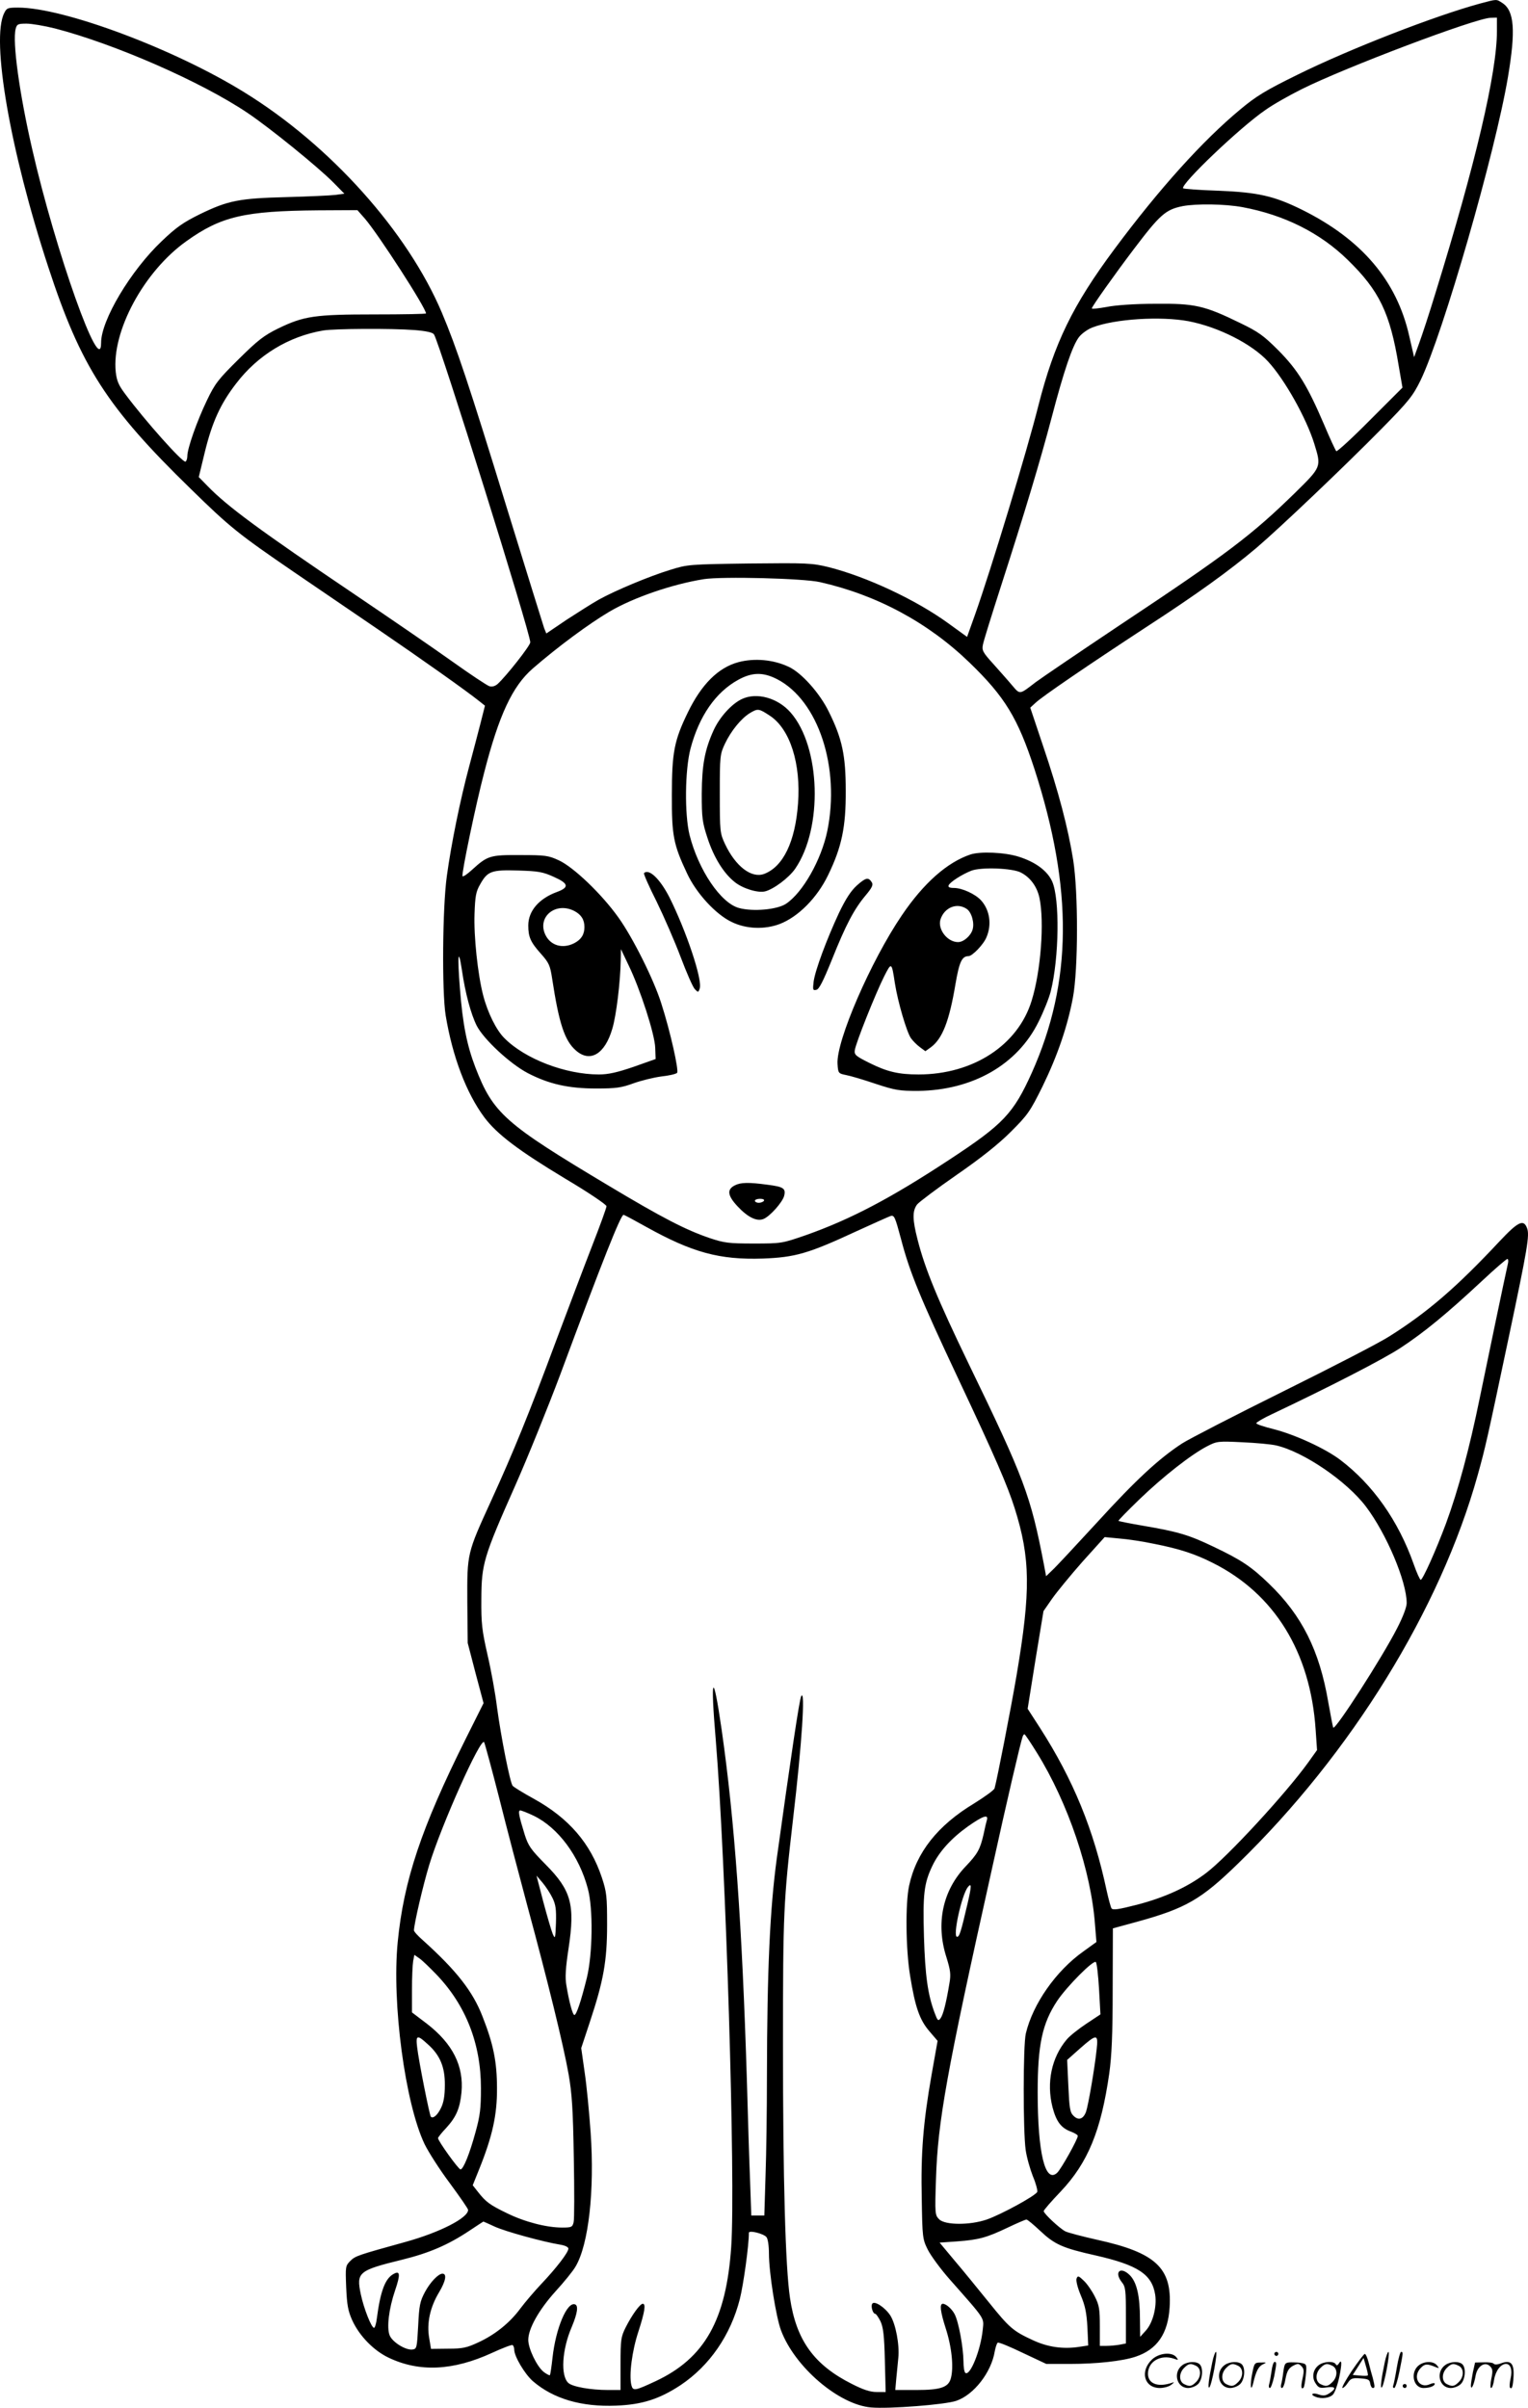<?xml version="1.0" encoding="UTF-8"?>
<svg xmlns="http://www.w3.org/2000/svg" version="1.0" viewBox="0 0 761.904 1200.655" preserveAspectRatio="xMidYMid meet">
  <g transform="translate(-0.587,1200.788) scale(0.1,-0.1)" fill="#000000" stroke="none">
    <path d="M7385 11990 c-224 -61 -647 -225 -910 -355 -159 -78 -206 -107 -285 -173 -188 -156 -404 -396 -627 -696 -209 -281 -300 -469 -379 -779 -57 -228 -237 -820 -316 -1043 l-40 -112 -94 68 c-161 117 -407 232 -597 280 -83 20 -104 21 -395 18 -300 -4 -309 -5 -395 -32 -102 -31 -274 -103 -355 -148 -32 -18 -103 -63 -160 -100 l-102 -69 -11 27 c-5 15 -88 282 -184 593 -191 622 -253 807 -326 980 -171 404 -556 834 -984 1098 -348 216 -901 423 -1129 423 -51 0 -57 -2 -69 -27 -67 -131 30 -690 220 -1268 162 -495 292 -698 710 -1105 197 -193 239 -226 518 -417 105 -71 291 -199 415 -283 214 -146 443 -308 505 -358 l29 -23 -22 -87 c-12 -48 -38 -145 -57 -217 -44 -164 -89 -384 -111 -545 -22 -158 -25 -576 -6 -695 34 -206 103 -388 193 -509 63 -84 170 -165 404 -306 113 -67 205 -129 205 -137 0 -8 -32 -96 -71 -196 -39 -100 -120 -315 -181 -477 -136 -366 -212 -552 -322 -793 -122 -267 -121 -263 -120 -507 l2 -205 39 -150 40 -150 -89 -178 c-221 -443 -309 -706 -339 -1013 -30 -304 37 -805 134 -1008 19 -39 75 -127 126 -195 50 -68 91 -127 91 -133 0 -40 -141 -112 -310 -159 -238 -66 -252 -70 -277 -95 -25 -25 -25 -29 -21 -132 4 -88 9 -117 30 -164 36 -79 108 -152 182 -187 153 -73 321 -65 515 24 52 24 99 42 103 39 4 -3 8 -13 8 -23 0 -33 52 -121 93 -157 102 -88 242 -129 415 -122 130 5 216 33 321 102 145 97 250 249 296 430 18 72 45 266 45 330 0 14 74 -4 88 -22 7 -9 12 -44 12 -81 0 -95 35 -316 60 -383 68 -183 288 -371 449 -385 90 -8 370 14 425 33 88 30 175 142 192 247 4 20 10 40 15 43 5 3 61 -20 125 -51 l117 -55 116 0 c135 0 263 14 329 36 108 36 162 115 170 247 12 196 -70 272 -361 336 -76 17 -147 36 -159 42 -29 15 -108 89 -108 101 0 5 38 49 85 98 135 143 201 302 242 589 12 86 17 194 17 420 l1 303 121 33 c243 67 319 111 503 290 565 549 1009 1269 1195 1937 39 140 46 172 155 688 93 441 105 509 91 544 -17 46 -45 32 -137 -66 -214 -229 -358 -353 -548 -473 -49 -32 -288 -155 -530 -275 -242 -120 -469 -237 -505 -260 -116 -76 -229 -180 -425 -395 -106 -115 -206 -223 -223 -238 l-30 -29 -11 59 c-66 343 -98 429 -374 998 -157 325 -219 476 -256 622 -26 101 -26 143 -2 175 11 13 100 80 198 148 120 83 208 153 269 214 85 85 96 101 158 226 75 154 125 300 152 445 26 140 27 519 1 685 -25 157 -73 341 -150 568 l-64 191 26 24 c35 33 264 189 551 377 254 165 416 282 551 396 115 98 439 406 625 595 136 138 155 163 193 240 112 232 372 1133 436 1513 39 232 32 330 -28 369 -31 20 -25 20 -112 -3z m85 -137 c0 -208 -107 -662 -307 -1308 -30 -99 -67 -211 -81 -249 l-25 -69 -24 104 c-62 277 -237 483 -535 631 -140 69 -219 87 -421 95 -92 3 -170 9 -172 12 -12 21 284 304 410 390 39 28 121 74 181 104 218 109 869 355 942 356 l32 1 0 -67z m-7190 13 c297 -77 728 -265 960 -421 113 -76 353 -271 429 -348 l54 -55 -44 -6 c-24 -3 -134 -8 -244 -11 -237 -6 -292 -17 -432 -85 -83 -41 -118 -65 -191 -135 -155 -147 -302 -394 -302 -506 0 -183 -227 454 -344 967 -63 274 -99 533 -82 598 6 23 11 26 54 26 26 0 90 -11 142 -24z m5921 -891 c209 -39 387 -128 525 -263 157 -153 211 -264 254 -527 l19 -110 -162 -162 c-89 -90 -165 -159 -168 -155 -4 4 -32 64 -61 133 -83 194 -131 272 -228 370 -74 74 -99 92 -190 136 -180 88 -227 98 -425 96 -101 0 -199 -7 -242 -16 -40 -7 -73 -11 -73 -7 0 9 115 171 209 295 131 173 159 198 244 215 70 13 210 11 298 -5z m-4376 -57 c68 -79 305 -446 305 -473 0 -3 -116 -5 -257 -5 -298 0 -352 -8 -480 -70 -71 -35 -101 -58 -197 -153 -102 -101 -118 -121 -159 -207 -49 -102 -97 -238 -97 -276 0 -12 -4 -25 -9 -28 -13 -8 -201 203 -300 336 -34 45 -43 67 -48 111 -21 202 140 501 352 652 173 124 290 151 657 154 l196 1 37 -42z m4108 -512 c149 -29 315 -113 396 -201 83 -90 190 -281 230 -409 36 -117 37 -115 -96 -246 -216 -211 -337 -303 -876 -661 -199 -133 -386 -260 -417 -283 -82 -63 -77 -63 -118 -15 -20 24 -63 72 -94 107 -51 56 -57 67 -51 95 3 18 44 149 90 292 119 369 195 622 253 842 60 229 103 357 136 400 13 17 43 39 67 48 112 43 341 57 480 31z m-3860 -44 c61 -5 91 -12 97 -22 29 -46 480 -1488 480 -1535 0 -17 -121 -170 -163 -208 -13 -11 -27 -15 -41 -11 -12 4 -95 59 -186 124 -91 65 -307 213 -480 330 -480 324 -640 442 -739 544 l-44 45 31 128 c36 146 77 237 155 338 108 142 263 236 435 265 58 9 336 11 455 2z m2022 -1257 c283 -64 538 -201 745 -401 177 -171 241 -277 324 -531 193 -598 189 -1062 -13 -1514 -92 -204 -142 -257 -410 -433 -293 -193 -493 -298 -716 -377 -119 -41 -121 -42 -260 -42 -126 0 -148 3 -220 27 -121 41 -240 103 -507 263 -517 309 -573 359 -662 589 -42 110 -63 214 -77 394 -13 165 -8 209 10 91 17 -117 45 -220 74 -278 35 -68 165 -189 254 -236 106 -55 203 -77 342 -77 99 0 126 4 186 26 39 14 101 29 138 34 38 4 73 12 79 18 10 10 -34 208 -79 347 -37 118 -142 328 -213 427 -83 117 -224 252 -298 286 -52 24 -68 26 -192 26 -151 1 -163 -3 -240 -73 -25 -23 -46 -37 -48 -32 -5 15 66 356 108 516 74 288 141 431 242 519 128 111 280 223 383 284 121 71 314 137 471 162 92 14 496 4 579 -15z m-1327 -1470 c74 -33 77 -52 15 -75 -90 -33 -143 -95 -143 -167 0 -57 11 -83 63 -141 40 -45 46 -58 56 -124 34 -223 62 -309 118 -358 71 -63 145 -19 182 108 20 66 40 233 42 341 l1 56 38 -80 c58 -119 131 -345 133 -412 l2 -56 -110 -39 c-82 -28 -126 -38 -173 -38 -166 0 -368 77 -471 181 -40 39 -84 128 -106 214 -27 104 -47 294 -43 405 3 89 7 112 28 148 37 66 56 73 190 69 101 -3 123 -7 178 -32z m102 -170 c34 -18 50 -43 50 -80 0 -37 -16 -62 -50 -80 -58 -30 -119 -13 -145 42 -42 89 52 166 145 118z m358 -1575 c230 -128 366 -165 581 -158 162 6 228 25 467 136 83 38 159 72 170 76 19 6 23 -4 53 -116 43 -165 95 -291 284 -693 188 -399 246 -534 282 -647 79 -250 81 -413 10 -833 -30 -176 -98 -523 -110 -565 -3 -9 -49 -42 -102 -75 -182 -110 -288 -244 -324 -410 -19 -87 -17 -318 5 -450 25 -155 47 -219 96 -276 l41 -48 -30 -169 c-42 -239 -54 -390 -49 -619 3 -191 4 -201 30 -253 15 -30 64 -97 110 -149 181 -205 170 -189 164 -251 -10 -100 -62 -230 -86 -215 -6 3 -10 30 -10 58 -1 71 -24 197 -44 235 -14 27 -43 52 -59 52 -17 0 -12 -40 14 -121 31 -95 41 -197 26 -251 -12 -45 -52 -58 -172 -58 l-105 0 5 57 c3 32 8 78 10 102 7 66 -13 171 -40 213 -27 41 -80 75 -90 58 -8 -12 3 -50 15 -50 4 0 16 -17 26 -37 14 -30 19 -70 22 -195 l4 -158 -45 0 c-32 0 -66 11 -123 40 -189 95 -278 218 -309 429 -23 154 -35 588 -35 1266 0 659 3 713 50 1120 45 382 62 653 41 615 -9 -14 -54 -320 -122 -810 -34 -253 -48 -549 -49 -1086 0 -165 -3 -389 -7 -497 l-6 -197 -33 0 -32 0 -6 172 c-4 95 -11 322 -16 503 -24 779 -61 1295 -126 1749 -43 298 -57 273 -29 -54 50 -607 99 -2199 77 -2525 -25 -366 -132 -556 -377 -671 -105 -49 -113 -50 -121 -19 -12 49 3 169 35 266 32 99 38 139 22 139 -14 0 -54 -56 -85 -117 -24 -48 -26 -62 -26 -183 l0 -130 -62 0 c-87 0 -177 16 -198 35 -40 36 -32 167 17 280 28 67 34 106 16 112 -40 14 -96 -120 -112 -265 -5 -46 -11 -85 -13 -88 -3 -2 -16 5 -31 16 -34 27 -77 116 -77 160 0 56 53 150 136 242 42 46 87 101 100 124 65 110 95 379 75 667 -7 100 -20 236 -30 302 l-17 120 43 130 c68 205 86 304 86 485 0 141 -2 162 -26 235 -57 171 -164 296 -339 393 -53 29 -100 58 -106 65 -13 16 -58 243 -78 392 -8 66 -29 183 -47 260 -28 123 -32 157 -31 280 1 174 10 207 169 565 62 140 163 390 225 555 210 566 301 795 315 795 4 0 54 -27 113 -60z m4297 -182 c-18 -80 -103 -488 -141 -673 -51 -249 -106 -455 -168 -624 -50 -134 -116 -281 -126 -281 -4 0 -20 35 -35 78 -77 218 -204 397 -366 520 -75 57 -226 126 -331 153 -49 12 -88 25 -88 30 0 4 35 25 78 45 285 135 552 272 642 331 117 77 228 168 404 332 65 61 123 111 128 111 4 0 6 -10 3 -22z m-1155 -908 c137 -32 351 -178 447 -305 102 -135 203 -373 203 -481 0 -20 -19 -70 -48 -126 -74 -145 -307 -507 -318 -495 -2 2 -13 59 -25 127 -44 258 -131 432 -296 591 -87 84 -137 118 -276 184 -123 59 -177 75 -353 105 -65 11 -119 22 -121 24 -2 2 45 50 104 107 118 114 260 225 338 265 48 25 55 26 175 20 69 -3 145 -10 170 -16z m-607 -491 c126 -25 202 -50 291 -95 307 -154 486 -445 512 -831 l7 -102 -45 -63 c-111 -154 -402 -470 -508 -550 -92 -70 -206 -122 -344 -158 -94 -24 -121 -28 -128 -18 -4 7 -15 47 -24 88 -65 305 -166 552 -332 811 l-62 96 39 244 40 243 43 62 c24 34 92 117 152 185 l110 122 73 -7 c41 -3 120 -15 176 -27z m-587 -1041 c156 -251 271 -592 290 -859 l7 -85 -65 -47 c-137 -97 -252 -262 -287 -409 -14 -58 -14 -487 -1 -580 5 -37 22 -96 36 -132 15 -35 24 -70 22 -78 -8 -19 -180 -113 -252 -138 -85 -29 -208 -28 -237 1 -21 21 -22 27 -16 203 9 284 52 526 278 1540 76 346 144 637 154 664 2 6 6 12 9 12 3 0 31 -42 62 -92z m-2681 -226 c36 -144 100 -387 141 -540 100 -369 179 -690 205 -837 17 -98 22 -174 26 -417 3 -163 3 -308 -1 -322 -6 -24 -11 -26 -57 -26 -78 0 -186 28 -274 71 -87 42 -107 57 -146 107 l-26 33 33 82 c65 162 89 269 88 402 0 131 -18 220 -72 357 -48 125 -130 230 -299 382 -24 21 -43 42 -43 48 0 30 45 224 76 326 59 195 258 641 274 612 4 -8 38 -133 75 -278z m173 -89 c121 -59 226 -200 269 -363 27 -99 24 -326 -5 -445 -29 -117 -52 -185 -62 -185 -9 0 -27 68 -40 148 -7 38 -4 87 11 185 33 218 13 289 -115 418 -73 74 -86 92 -104 149 -29 94 -34 120 -22 120 6 0 37 -12 68 -27z m2259 -20 c-3 -10 -11 -43 -17 -73 -17 -74 -30 -97 -89 -159 -115 -120 -150 -285 -96 -453 20 -65 23 -85 15 -130 -16 -97 -31 -156 -44 -174 -12 -16 -15 -13 -30 27 -34 91 -47 185 -53 379 -6 213 0 266 42 354 34 71 94 137 178 197 74 52 102 61 94 32z m-2166 -390 c16 -33 19 -57 17 -125 -3 -78 -4 -81 -16 -54 -7 17 -28 89 -47 160 l-34 131 30 -35 c16 -19 39 -54 50 -77z m2069 -29 c-33 -141 -40 -164 -52 -164 -23 0 23 209 54 248 19 23 19 6 -2 -84z m-2649 -351 c148 -154 223 -347 223 -568 0 -100 -4 -136 -27 -219 -30 -110 -61 -186 -75 -186 -10 0 -112 142 -112 156 0 4 18 27 41 51 50 55 68 97 76 177 12 132 -44 243 -172 342 l-75 57 0 112 c0 62 3 126 6 144 l6 31 27 -19 c14 -10 51 -46 82 -78z m3305 -74 l7 -126 -71 -47 c-39 -26 -83 -61 -97 -78 -76 -90 -102 -215 -71 -338 19 -72 43 -104 93 -122 18 -7 33 -16 33 -21 0 -17 -84 -167 -103 -184 -60 -55 -97 100 -97 402 0 237 23 343 97 455 48 72 181 206 193 194 5 -5 12 -66 16 -135z m-3347 -275 c61 -54 86 -114 85 -204 0 -52 -6 -87 -19 -113 -17 -36 -40 -56 -51 -44 -6 6 -60 276 -68 345 -8 63 0 65 53 16z m3335 -26 c-10 -95 -42 -280 -53 -311 -14 -37 -38 -44 -62 -20 -18 17 -21 38 -26 149 l-6 130 64 57 c84 74 92 74 83 -5z m-283 -903 c73 -69 112 -87 278 -124 211 -48 281 -94 297 -196 9 -61 -12 -141 -47 -179 l-28 -31 -1 87 c0 118 -16 185 -50 220 -47 47 -81 17 -40 -35 18 -22 20 -40 20 -165 l0 -140 -31 -6 c-17 -3 -47 -6 -65 -6 l-34 0 0 98 c0 84 -3 105 -25 148 -14 28 -38 63 -55 79 -26 25 -30 26 -36 11 -4 -10 5 -46 21 -84 22 -52 29 -88 33 -159 l4 -91 -46 -7 c-80 -12 -156 -1 -229 33 -100 46 -118 62 -221 190 -52 64 -128 158 -170 207 l-75 90 87 6 c109 8 148 19 253 69 46 22 88 40 93 40 5 0 35 -25 67 -55z m-2719 20 c54 -25 245 -77 326 -90 25 -4 42 -12 42 -20 0 -19 -61 -98 -134 -175 -34 -36 -81 -91 -105 -123 -52 -71 -126 -131 -211 -170 -56 -26 -77 -31 -150 -31 l-85 -1 -9 54 c-13 74 4 153 49 228 34 57 40 93 17 93 -20 0 -60 -41 -87 -91 -25 -47 -29 -66 -34 -169 -6 -110 -7 -115 -28 -118 -33 -5 -100 36 -114 70 -16 38 -4 134 27 225 27 79 25 100 -7 82 -42 -22 -66 -84 -84 -221 -3 -27 -10 -48 -14 -48 -13 0 -51 96 -66 167 -23 110 -13 119 207 173 134 33 229 74 334 144 38 25 69 46 70 46 1 0 26 -11 56 -25z M3688 8706 c-101 -27 -185 -111 -253 -252 -67 -138 -79 -198 -79 -409 -1 -204 8 -249 76 -393 46 -99 144 -205 223 -242 72 -35 163 -38 238 -10 92 35 187 130 242 244 68 140 89 240 88 421 0 176 -18 260 -84 393 -45 93 -137 196 -201 225 -76 36 -171 44 -250 23z m193 -85 c205 -106 315 -440 250 -757 -30 -144 -122 -307 -206 -363 -44 -29 -164 -40 -234 -21 -91 24 -203 190 -247 365 -25 103 -23 323 5 430 43 162 125 281 238 343 69 38 124 39 194 3z M3705 8522 c-51 -24 -111 -90 -141 -156 -44 -97 -58 -172 -59 -316 0 -122 3 -143 29 -222 31 -95 80 -175 136 -219 40 -32 115 -55 151 -46 43 11 119 68 150 113 139 203 127 608 -23 779 -64 73 -169 102 -243 67z m141 -84 c100 -67 154 -239 139 -438 -14 -190 -74 -314 -169 -350 -63 -23 -142 37 -195 149 -25 54 -26 61 -26 251 0 189 1 197 26 250 30 63 80 125 124 152 40 24 45 23 101 -14z M4845 7747 c-116 -39 -233 -142 -342 -303 -155 -228 -328 -627 -321 -741 3 -47 4 -48 43 -56 22 -4 89 -24 148 -44 97 -32 118 -35 210 -35 273 3 497 131 602 346 25 50 52 118 60 150 42 166 46 462 7 549 -24 53 -84 97 -167 123 -70 22 -191 27 -240 11z m251 -90 c47 -24 81 -70 93 -127 25 -119 7 -364 -39 -512 -68 -222 -292 -368 -564 -368 -99 0 -156 13 -246 58 -66 33 -75 40 -72 62 3 32 104 285 147 370 36 71 37 71 53 -35 15 -95 59 -244 80 -274 10 -14 30 -34 45 -45 l27 -20 28 20 c57 43 91 129 122 314 19 111 32 140 65 140 19 0 76 59 90 95 27 63 16 136 -28 184 -29 31 -94 61 -134 61 -22 0 -31 4 -27 13 6 16 67 55 113 73 49 19 205 13 247 -9z m-269 -182 c24 -17 39 -71 28 -104 -10 -31 -45 -61 -72 -61 -53 0 -102 63 -88 112 19 61 83 87 132 53z M3217 7654 c-3 -3 25 -67 63 -142 37 -76 91 -200 120 -277 29 -77 60 -148 70 -159 17 -18 18 -18 25 3 14 44 -67 286 -151 454 -47 92 -102 145 -127 121z M4279 7593 c-30 -27 -56 -67 -90 -138 -61 -131 -118 -284 -126 -341 -5 -42 -4 -46 13 -42 14 2 34 42 79 153 68 170 109 249 168 319 31 37 38 52 30 64 -17 27 -30 24 -74 -15z M3670 6097 c-40 -20 -37 -50 12 -103 51 -55 96 -78 130 -65 32 12 96 84 104 116 9 37 -4 45 -82 55 -95 13 -135 12 -164 -3z m145 -77 c-3 -5 -15 -10 -26 -10 -10 0 -19 5 -19 10 0 6 12 10 26 10 14 0 23 -4 19 -10z M6051 230 c-18 -85 -24 -135 -15 -127 12 11 43 177 33 177 -4 0 -12 -22 -18 -50z M6360 270 c0 -5 5 -10 10 -10 6 0 10 5 10 10 0 6 -4 10 -10 10 -5 0 -10 -4 -10 -10z M6911 230 c-18 -85 -24 -135 -15 -127 12 11 43 177 33 177 -4 0 -12 -22 -18 -50z M6971 203 c-7 -42 -15 -82 -18 -90 -3 -7 -1 -13 5 -13 5 0 17 37 26 83 19 95 19 97 8 97 -4 0 -14 -34 -21 -77z M5751 243 c-63 -59 -40 -143 38 -143 20 0 46 7 57 16 18 14 18 15 -6 7 -64 -19 -110 0 -110 48 0 61 63 98 130 75 22 -8 23 -7 11 8 -22 27 -85 21 -120 -11z M6746 185 c-31 -47 -52 -85 -46 -85 5 0 17 11 26 25 15 23 23 26 63 23 39 -3 46 -6 49 -25 2 -13 8 -23 13 -23 11 0 11 6 0 50 -6 19 -15 54 -21 78 -6 23 -14 42 -19 42 -4 0 -33 -38 -65 -85z m80 -22 c-2 -3 -20 -3 -40 -1 l-35 3 27 42 27 43 12 -42 c7 -23 11 -43 9 -45z M5903 215 c-50 -35 -31 -115 27 -115 17 0 39 9 50 20 22 22 27 79 8 98 -16 16 -59 15 -85 -3z m68 -5 c25 -14 25 -54 -1 -80 -23 -23 -33 -24 -61 -10 -25 14 -25 54 1 80 23 23 33 24 61 10z M6113 215 c-50 -35 -31 -115 27 -115 17 0 39 9 50 20 22 22 27 79 8 98 -16 16 -59 15 -85 -3z m68 -5 c25 -14 25 -54 -1 -80 -23 -23 -33 -24 -61 -10 -25 14 -25 54 1 80 23 23 33 24 61 10z M6250 173 c-12 -56 -8 -100 5 -48 13 57 26 83 48 93 20 9 19 10 -10 9 -31 0 -33 -2 -43 -54z M6346 183 c-4 -27 -9 -56 -12 -65 -3 -10 -1 -18 4 -18 5 0 14 26 21 57 13 68 13 73 2 73 -5 0 -12 -21 -15 -47z M6405 181 c-3 -25 -8 -54 -11 -63 -3 -10 -1 -18 4 -18 6 0 14 21 18 47 7 36 15 51 36 63 25 13 29 13 43 -1 13 -13 14 -24 6 -60 -9 -41 -8 -59 5 -47 3 3 8 31 11 61 5 53 4 56 -18 61 -13 3 -38 4 -56 4 -29 -1 -32 -4 -38 -47z M6583 215 c-30 -21 -38 -62 -17 -92 14 -22 21 -25 55 -20 45 6 50 -5 14 -29 -20 -13 -31 -14 -55 -6 -30 11 -44 -1 -14 -12 30 -12 71 -6 87 12 9 10 23 49 31 87 14 68 13 93 -3 66 -6 -9 -11 -10 -15 -2 -10 16 -58 14 -83 -4z m68 -5 c25 -14 25 -54 -1 -80 -23 -23 -33 -24 -61 -10 -25 14 -25 54 1 80 23 23 33 24 61 10z M7083 215 c-47 -33 -32 -115 21 -115 31 0 56 10 56 21 0 5 -11 4 -24 -2 -55 -25 -89 38 -45 82 20 20 31 21 74 3 18 -7 18 -6 6 9 -17 21 -59 22 -88 2z M7213 215 c-50 -35 -31 -115 27 -115 17 0 39 9 50 20 22 22 27 79 8 98 -16 16 -59 15 -85 -3z m68 -5 c25 -14 25 -54 -1 -80 -23 -23 -33 -24 -61 -10 -25 14 -25 54 1 80 23 23 33 24 61 10z M7350 178 c-5 -27 -10 -57 -10 -66 1 -27 16 5 24 51 9 47 47 71 72 45 13 -13 14 -24 6 -62 -5 -25 -6 -46 -1 -46 5 0 12 19 15 42 7 43 33 78 59 78 23 0 33 -29 23 -73 -5 -22 -6 -42 -3 -45 10 -11 15 6 18 58 3 64 -15 81 -63 63 -18 -7 -32 -7 -36 -2 -3 5 -25 8 -49 7 l-44 -1 -11 -49z M7000 110 c0 -5 5 -10 10 -10 6 0 10 5 10 10 0 6 -4 10 -10 10 -5 0 -10 -4 -10 -10z"></path>
  </g>
</svg>
